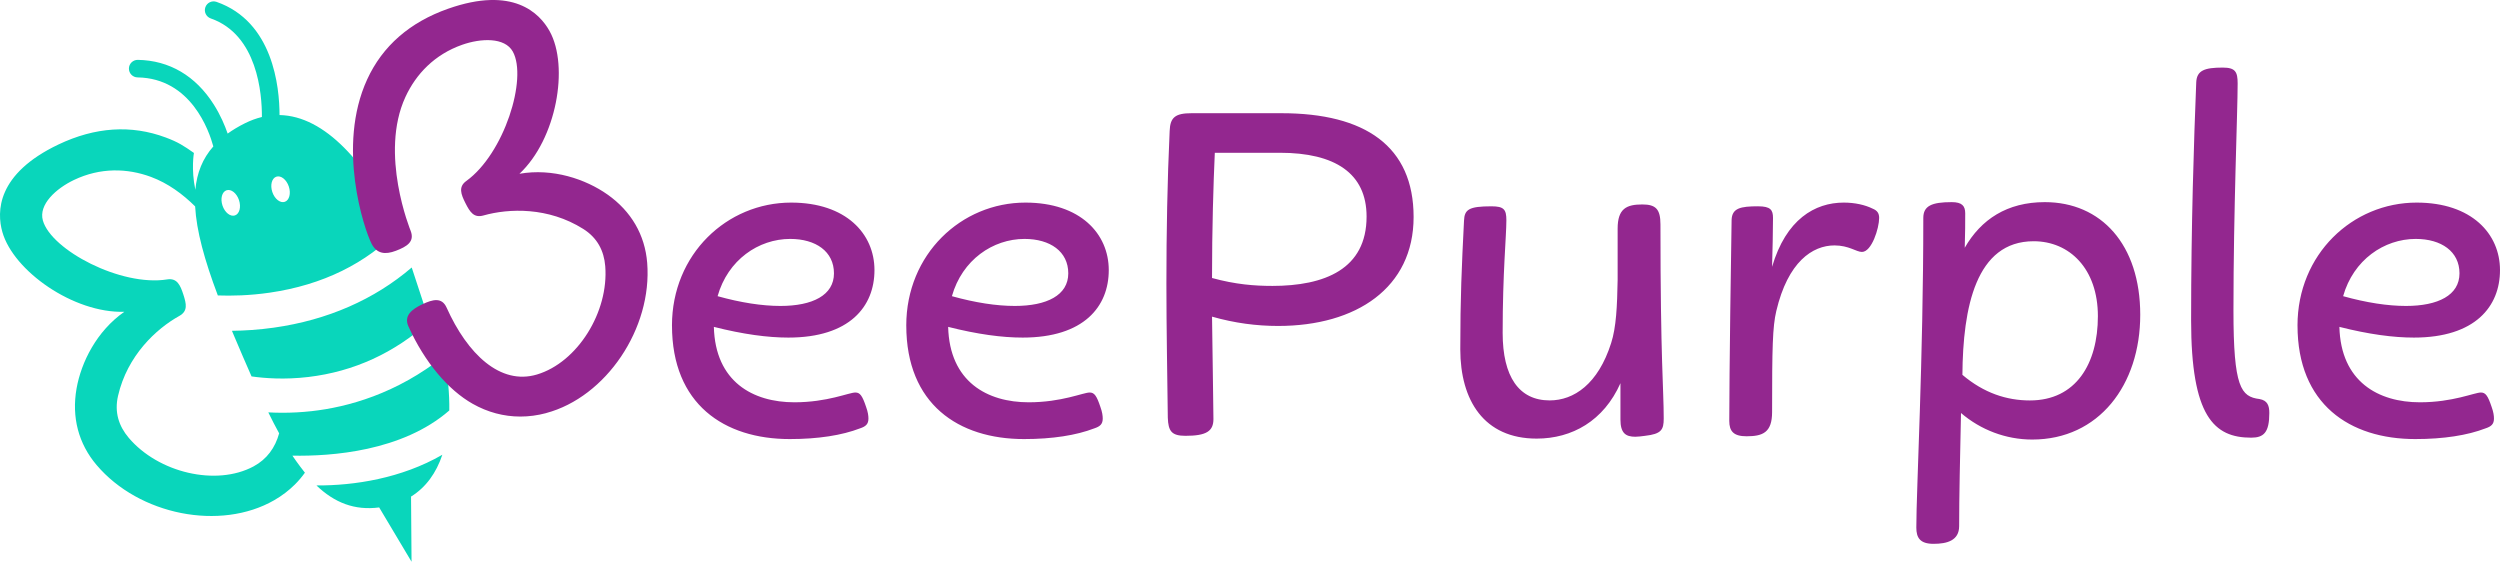 <?xml version="1.0" encoding="UTF-8"?>
<svg id="Warstwa_1" xmlns="http://www.w3.org/2000/svg" viewBox="0 0 1425.66 320.33">
  <defs>
    <style>
      .cls-1 {
        fill: #09d6bb;
      }

      .cls-2 {
        fill: #93278f;
      }
    </style>
  </defs>
  <path class="cls-1" d="M156.28,186.83c30.49-4.31,57.29-16.07,78.51-34.29l10.12,30.78c-19.92,17.93-43.08,28.57-69.06,31.66-13.55,1.61-25.02.73-32.4-.33-3.24-7.31-6.55-15.04-9.98-23.15-.41-.96-.81-1.91-1.2-2.86,7.05-.08,15.19-.56,24.02-1.81h0ZM216.23,289.37l18.46,30.96-.29-37.15c8.52-5.28,14.38-13.5,17.85-23.85-23.29,13.46-50.29,17.63-71.8,17.5,10.26,9.81,21.73,14.39,35.79,12.54h-.01ZM166.74,259.84c.19.28,3.28,4.86,7.14,9.72-1.71,2.38-3.6,4.63-5.69,6.71-3.44,3.43-7.39,6.43-11.79,8.97-30.7,17.69-77.1,8.51-101.32-20.06-10.34-12.19-14.29-27.26-11.43-43.58,2.63-15.01,11.45-32.77,27.25-43.8-28.92.9-63.26-23.27-69.56-45.53-3.23-11.4-3.37-33.03,31.99-49.87,20.91-9.96,41.51-11.35,61.19-3.99,7.02,2.62,10.16,4.66,16.07,8.81,0,0-1.68,9.24.81,21.01.88-9.69,4.16-17.84,10.25-24.73-2.4-8.92-12.74-38.88-43.21-39.36-2.76-.04-4.96-2.32-4.92-5.08.04-2.76,2.31-4.96,5.08-4.92,17.97.29,32.95,9.09,43.32,25.46,3.83,6.04,6.34,12.04,7.91,16.58,2.89-2.08,6.12-4.03,9.75-5.84,3.29-1.64,6.55-2.84,9.78-3.62.06-13.16-2.47-46.9-29.18-56.21-2.61-.91-3.98-3.76-3.07-6.37s3.76-3.98,6.37-3.07c32.29,11.27,35.91,48.51,35.93,64.54,25.96.52,49.41,27.33,68.31,65.08-18.91,19.62-43.73,31.8-73.87,36.2-11.6,1.69-21.95,1.87-29.63,1.59-7.58-20.12-12.19-36.83-12.94-50.78-7.06-7-15.46-13.21-25.17-16.81-13.54-5.02-28.9-5.42-43.91,1.73-10.19,4.85-20.33,14.01-17.75,23.13,4.77,16.83,44.57,37.81,70.87,33.59,5.61-.9,7.48,3.2,9.23,8.6s2.66,9.47-2.3,12.23c-13.23,7.37-29.66,22.61-34.94,45.58-2.12,9.23.36,17.15,6.1,23.92,16.9,19.94,49.88,27.73,71.17,16.31,7.66-4.11,12.36-10.71,14.61-18.87-2.07-3.77-4.13-7.75-6.19-11.95,2.54.14,5.24.22,8.09.22,5.13,0,10.72-.26,16.65-.92,20.45-2.28,48.4-9.85,75.54-31.47,2.08,10.98,3.1,21.46,2.94,31.08-26.79,23.36-67.37,26.19-89.45,25.77h-.03ZM157.6,100.75c-2.6.87-3.63,4.78-2.31,8.74s4.5,6.47,7.1,5.61c2.6-.87,3.63-4.78,2.31-8.74s-4.5-6.47-7.1-5.61ZM129.19,108.5c-2.6.87-3.63,4.78-2.31,8.74s4.5,6.47,7.1,5.61c2.6-.87,3.63-4.78,2.31-8.74s-4.5-6.47-7.1-5.61ZM166.73,259.82h0s0-.01,0,0Z"/>
  <path class="cls-2" d="M383.2,185.62c0-40.62,31.33-70.09,67.96-70.09,31.33,0,47.52,17.79,47.52,38.49s-14.07,38.49-49.11,38.49c-11.68,0-25.75-1.86-42.48-6.11.8,31.33,22.3,43.01,45.93,43.01,18.85,0,31.06-5.58,34.78-5.58,2.65,0,3.98,1.86,6.11,8.23,1.06,2.92,1.33,5.04,1.33,6.64,0,3.19-1.59,4.51-4.78,5.57-10.35,3.98-23.89,6.11-40.09,6.11-37.43,0-67.16-19.91-67.16-64.78v.02ZM445.05,174.47c18.32,0,30.53-6.11,30.53-18.58s-10.35-19.64-24.95-19.64c-18.05,0-35.57,11.95-41.41,32.65,13.27,3.72,25.49,5.57,35.84,5.57h-.01ZM516.81,185.62c0-40.62,31.33-70.09,67.96-70.09,31.33,0,47.52,17.79,47.52,38.49s-14.07,38.49-49.11,38.49c-11.68,0-25.75-1.86-42.48-6.11.8,31.33,22.3,43.01,45.93,43.01,18.85,0,31.06-5.58,34.78-5.58,2.66,0,3.98,1.86,6.11,8.23,1.06,2.92,1.33,5.04,1.33,6.64,0,3.19-1.59,4.51-4.78,5.57-10.35,3.98-23.89,6.11-40.09,6.11-37.43,0-67.16-19.91-67.16-64.78v.02ZM578.67,174.47c18.32,0,30.53-6.11,30.53-18.58s-10.35-19.64-24.95-19.64c-18.05,0-35.57,11.95-41.41,32.65,13.27,3.72,25.49,5.57,35.84,5.57h-.01ZM667.02,74.65c.27-7.7,3.19-10.09,12.48-10.09h51.24c47.79,0,75.39,18.85,75.39,59.2s-32.65,62.12-77.25,62.12c-12.21,0-24.69-1.59-37.7-5.31.27,24.95.8,49.91.8,58.4,0,6.9-3.98,9.56-15.93,9.56-7.96,0-9.82-2.66-10.09-10.35-.27-24.69-.8-50.17-.8-76.46,0-28.94.53-58.67,1.86-87.08h0ZM725.42,163.05c30,0,53.89-9.56,53.89-39.56,0-24.69-18.05-36.37-49.38-36.37h-37.17c-.8,17.52-1.59,43.54-1.59,71.41,13.54,3.72,24.42,4.51,34.25,4.51h0ZM938.15,248.53c-2.12.27-3.98.53-5.57.53-5.58,0-8.5-2.12-8.5-9.82v-20.71c-9.56,21.5-27.61,31.59-47.79,31.59-30,0-43.54-21.77-43.54-50.97s.8-46.99,2.12-73.27c.27-6.37,2.66-8.23,15.66-8.23,7.17,0,8.5,1.86,8.5,7.96,0,9.03-2.12,29.73-2.12,64.24,0,24.96,9.29,38.49,26.81,38.49,13.8,0,27.61-9.29,35.04-32.65,2.92-9.03,3.45-20.97,3.72-36.1v-29.2c0-11.42,5.04-13.8,14.07-13.8,7.7,0,10.35,2.66,10.35,11.42,0,78.05,1.86,93.45,1.86,110.7,0,6.37-1.33,8.76-10.62,9.82h.01ZM1002.58,117.65c7.17,0,8.5,2.12,8.5,6.64,0,8.23-.27,17.79-.53,27.87,7.96-27.08,24.42-36.63,40.88-36.63,6.37,0,12.21,1.33,16.46,3.45,2.66,1.06,3.72,2.65,3.72,5.31,0,5.84-4.25,19.38-9.82,19.38-3.19,0-7.43-3.72-15.66-3.72-12.48,0-26.55,9.29-33.18,37.43-2.12,9.03-2.39,20.71-2.39,57.61,0,11.68-5.31,13.8-14.6,13.8-7.43,0-9.82-2.92-9.82-8.76,0-25.22,1.06-102.47,1.33-114.69.27-6.64,5.04-7.7,15.13-7.7h-.02ZM1112.99,115.27c5.84,0,7.7,2.12,7.7,6.37,0,4.78,0,11.68-.27,19.65,9.29-16.19,24.16-26.02,45.66-26.02,32.12,0,54.42,24.16,54.42,64.24s-23.63,71.15-61.59,71.15c-15.13,0-29.47-5.57-40.62-15.13-.53,24.69-1.06,48.05-1.06,64.51,0,8.23-6.9,10.09-14.6,10.09s-9.82-3.45-9.82-9.29c0-21.24,3.98-95.84,3.98-176.54,0-6.9,4.78-9.03,16.19-9.03h.01ZM1157.59,228.36c26.28,0,38.76-20.97,38.76-48.05s-16.19-42.74-36.64-42.74c-32.92,0-40.35,37.7-40.62,76.19,12.21,10.35,25.22,14.6,38.49,14.6h.01ZM1267.55,38.54c7.17,0,8.5,2.39,8.5,9.03,0,16.46-2.39,71.41-2.39,129.55,0,43.8,4.25,49.11,14.87,50.44,4.51.8,5.58,3.72,5.58,7.96,0,11.15-3.19,14.07-10.35,14.07-21.24,0-34.25-12.21-34.25-66.9s1.59-102.21,2.92-135.66c.27-6.9,4.78-8.49,15.13-8.49h-.01ZM1310.18,185.62c0-40.62,31.33-70.09,67.96-70.09,31.33,0,47.52,17.79,47.52,38.49s-14.07,38.49-49.11,38.49c-11.68,0-25.75-1.86-42.48-6.11.8,31.33,22.3,43.01,45.93,43.01,18.85,0,31.06-5.58,34.78-5.58,2.66,0,3.98,1.86,6.11,8.23,1.06,2.92,1.33,5.04,1.33,6.64,0,3.19-1.59,4.51-4.78,5.57-10.35,3.98-23.89,6.11-40.09,6.11-37.43,0-67.16-19.91-67.16-64.78v.02ZM1372.03,174.47c18.32,0,30.53-6.11,30.53-18.58s-10.35-19.64-24.95-19.64c-18.05,0-35.57,11.95-41.41,32.65,13.27,3.72,25.49,5.57,35.84,5.57h-.01ZM311.4,235.57c34.24-9.11,60.65-48.35,57.67-85.68-1.27-15.94-9.1-29.41-22.64-38.96-12.45-8.78-31.23-15.16-50.21-11.83,21.13-19.76,28.43-61.12,17.2-81.34-5.75-10.36-20.91-25.79-57.85-12.79-21.85,7.69-37.43,21.24-46.19,40.33-17.57,38.28-1.65,85.5,2.46,93.57,3,5.9,7.8,6.49,13.98,4.12,6.18-2.37,10.74-5.1,8.39-11.28-.16-.42-18-43.96-3-76.43,6.05-13.11,16.66-24.22,32.34-29.74,10.65-3.75,24.29-4.4,28.89,3.88,8.49,15.29-4.92,58.24-26.54,73.8-4.61,3.32-3.04,7.55-.48,12.61s4.79,8.59,10.26,7.05c14.58-4.11,36.98-4.89,56.92,7.67,8.01,5.05,11.84,12.41,12.55,21.26,2.08,26.06-15.8,54.84-38.95,61.76-20.9,6.25-39.65-11.67-51.52-38.15-2.71-6.05-7.89-4.71-13.88-1.88-6,2.83-10.63,6.54-7.9,12.58,9.39,20.74,22.82,36.33,36.64,44.15,8.54,4.83,17.75,7.28,27.18,7.28,4.86,0,9.77-.65,14.69-1.96v-.02Z"/>
</svg>